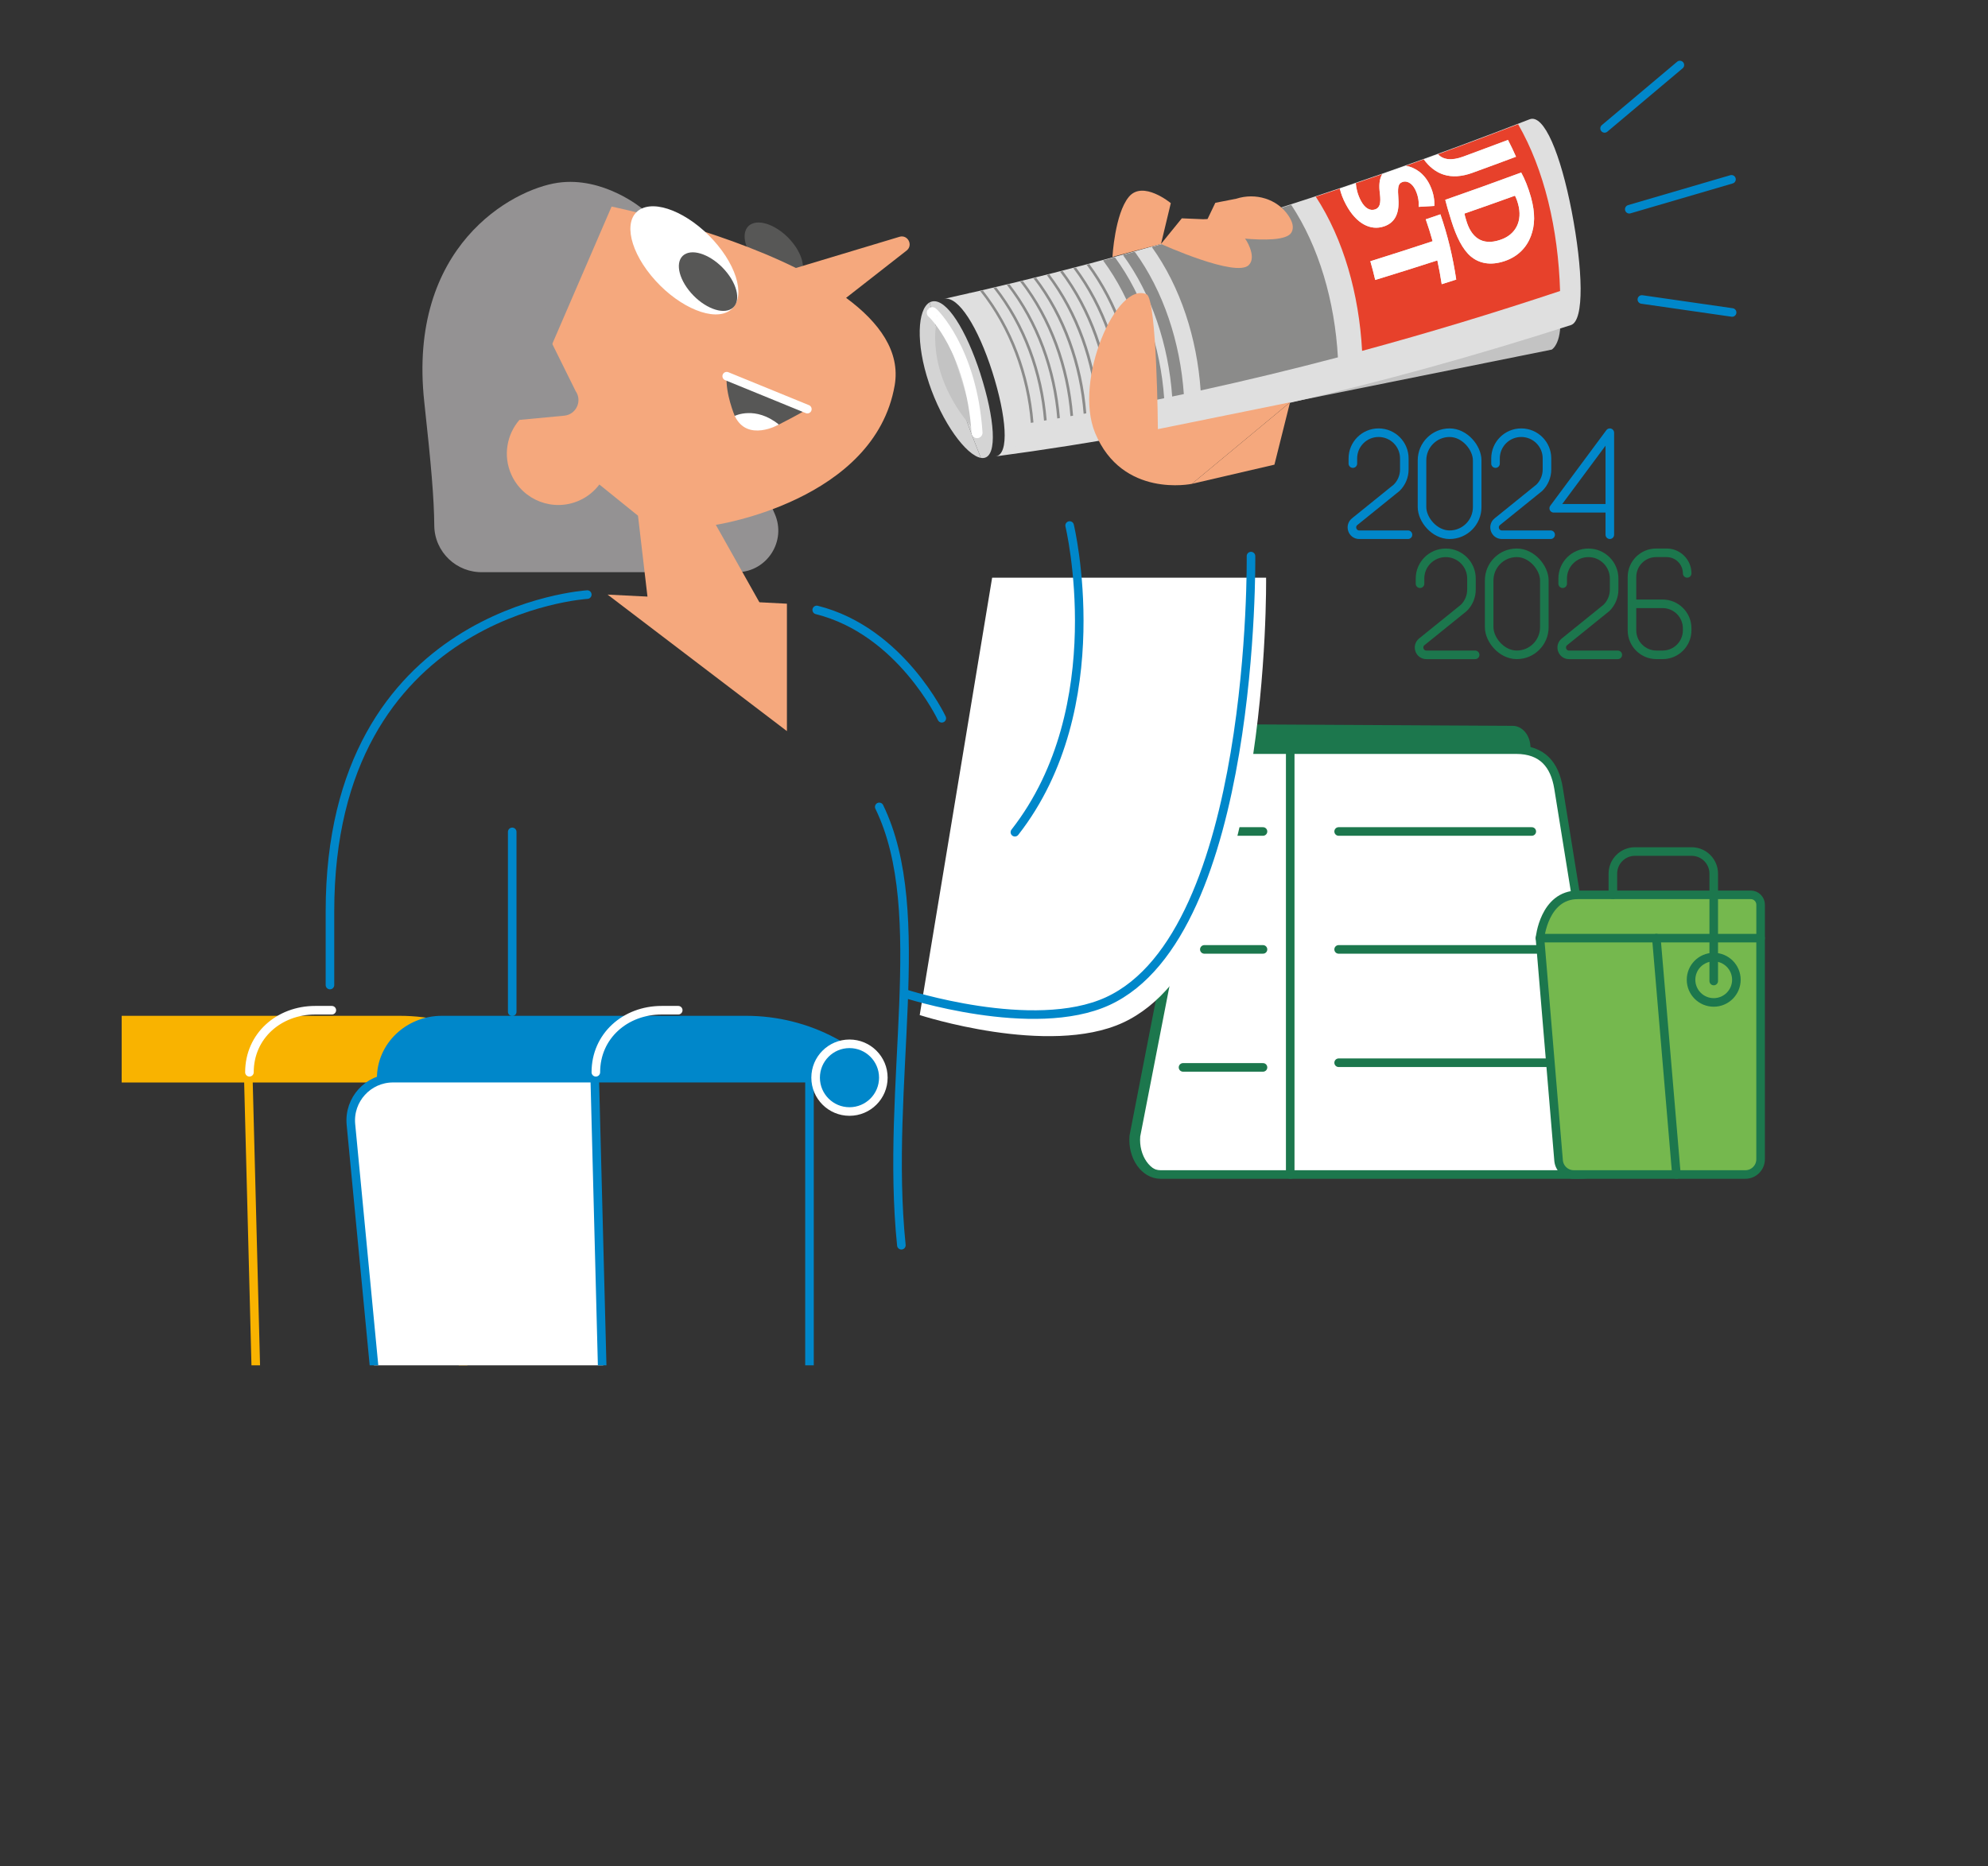 <?xml version="1.0" encoding="UTF-8"?><svg id="Calque_1" xmlns="http://www.w3.org/2000/svg" xmlns:xlink="http://www.w3.org/1999/xlink" viewBox="0 0 904.11 848.77"><rect x="0" y="0" width="904.11" height="848.77" fill="#333333" stroke="none"/><defs><style>.cls-1{clip-path:url(#clippath);}.cls-2,.cls-3,.cls-4,.cls-5,.cls-6,.cls-7,.cls-8,.cls-9,.cls-10,.cls-11{fill:none;}.cls-2,.cls-12,.cls-13,.cls-14,.cls-15,.cls-16,.cls-17,.cls-18,.cls-19,.cls-20,.cls-21,.cls-22,.cls-23,.cls-24{stroke-width:0px;}.cls-3,.cls-25,.cls-26,.cls-4,.cls-5,.cls-6,.cls-7,.cls-8,.cls-9,.cls-27,.cls-10,.cls-11{stroke-linecap:round;}.cls-3,.cls-25,.cls-26,.cls-5,.cls-7,.cls-9,.cls-10{stroke-width:3.9px;}.cls-3,.cls-25,.cls-6,.cls-7,.cls-27{stroke:#fff;}.cls-3,.cls-28,.cls-6{stroke-miterlimit:10;}.cls-25,.cls-26,.cls-4,.cls-5,.cls-7,.cls-8,.cls-9,.cls-27,.cls-10,.cls-11{stroke-linejoin:round;}.cls-25,.cls-24{fill:#0087ca;}.cls-26,.cls-28,.cls-21{fill:#fff;}.cls-26,.cls-10,.cls-11{stroke:#0087ca;}.cls-28{stroke-width:2.3px;}.cls-28,.cls-8,.cls-9{stroke:#1c774d;}.cls-4,.cls-5{stroke:#f9b300;}.cls-4,.cls-27{stroke-width:3.92px;}.cls-6{stroke-width:4.99px;}.cls-8,.cls-11{stroke-width:3.9px;}.cls-27,.cls-12{fill:#f9b300;}.cls-13{fill:#75b84e;}.cls-14{fill:#949293;}.cls-15{fill:#575756;}.cls-16{fill:#1c774d;}.cls-17{fill:#c3c3c3;}.cls-18{fill:#dfdfdf;}.cls-19{fill:#d4d4d4;}.cls-20{fill:#8b8b8a;}.cls-22{fill:#f5a87d;}.cls-23{fill:#e7412b;}</style><clipPath id="clippath"><rect class="cls-2" x="55.34" y="414.55" width="381.1" height="206.49"/></clipPath></defs><path class="cls-28" d="m588.77,534.24h-59.16c-7.29,0-12.97-8.12-12.2-17.44l31.46-161.7c2.2-11,10.65-14.11,16.92-14.11h22.63"/><path class="cls-9" d="m586.98,534.24h-59.16c-7.29,0-12.97-8.12-12.2-17.44l31.46-161.7c2.2-11,10.65-14.11,16.92-14.11h22.63"/><path class="cls-16" d="m561.14,340.2h134.91c0-5.91-3.86-10.04-8.08-10.04l-119.19-.66c-4.22,0-7.64,4.79-7.64,10.7"/><path class="cls-28" d="m686.93,340.99h-100.16v193.25h131.26c19.51,0,16.34-16.99,16.34-16.99l-25.59-158.87c-1.72-10.35-8.08-17.4-20.2-17.4"/><path class="cls-9" d="m689.49,340.99h-102.72v193.25h131.26c19.51,0,16.34-16.99,16.34-16.99l-25.6-158.87c-1.72-10.35-7.16-17.4-19.28-17.4Z"/><line class="cls-9" x1="696.63" y1="378.21" x2="608.79" y2="378.21"/><line class="cls-9" x1="574.39" y1="378.21" x2="553.6" y2="378.21"/><line class="cls-9" x1="574.39" y1="431.85" x2="547.71" y2="431.85"/><line class="cls-9" x1="574.39" y1="485.52" x2="538.02" y2="485.52"/><line class="cls-9" x1="700.35" y1="431.85" x2="608.79" y2="431.85"/><line class="cls-9" x1="704.17" y1="483.4" x2="608.79" y2="483.4"/><path class="cls-13" d="m793.74,534.24h-78s-4.85,3.79-7.19-9.58c-2.35-13.37-7.74-92.54-7.74-92.54,0,0-1.26-9.98,2.45-15.35s7.8-10.98,21.88-10.98h71.08s4.49-.23,4.49,8.77v112.72s-2.74,6.95-6.95,6.95Z"/><path class="cls-9" d="m762.41,534.24h-46.67c-3.56,0-6.55-2.69-6.91-6.24l-8.48-101.27h52.94l9.12,107.51Z"/><path class="cls-9" d="m753.29,426.73h47.4v100.56c0,3.84-3.11,6.95-6.95,6.95h-31.33"/><path class="cls-9" d="m700.35,426.73s1.85-19.7,17.24-19.7h78.62c2.48,0,4.49,2.01,4.49,4.49v15.21"/><path class="cls-9" d="m733.51,407.03v-9.64c0-5.55,4.5-10.06,10.06-10.06h25.75c5.55,0,10.06,4.5,10.06,10.06v48.84"/><circle class="cls-9" cx="779.37" cy="445.66" r="10.31"/><path class="cls-21" d="m418.26,461.71s58.57,19.06,92.4,3.48c67.34-31.02,65.14-202.43,65.14-202.43h-124.59l-32.94,198.96Z"/><path class="cls-17" d="m586.68,183.02l119.03-24s5.38-2.97,3.54-18.02l-122.57,42.03Z"/><path class="cls-15" d="m360.63,110.58c5.52,7.03,6.1,14.49,1.28,16.68-4.82,2.18-13.2-1.74-18.72-8.77-5.52-7.03-6.1-14.49-1.28-16.68,4.82-2.18,13.2,1.74,18.72,8.77"/><path class="cls-14" d="m291.94,94.81s-17.51-14.67-38.24-11.68c-20.73,2.99-68.52,28.88-60.73,99.87,3.13,28.58,4.43,43.78,4.53,56.03.1,12.04,10.14,21.6,22.17,21.23l115.92.02c13.38-.41,22.12-14.2,16.78-26.47l-60.43-139Z"/><path class="cls-10" d="m486.45,239.04s19.82,82.31-24.89,139.51"/><path class="cls-18" d="m440.5,133.43c.02.06.03.12.05.19.37-.21.76-.37,1.17-.46-.4.09-.81.18-1.21.28Z"/><path class="cls-18" d="m714.79,96.14c-5.07-26.17-12.59-44.43-19.15-41.87-89.04,34.58-177.29,62.06-266.3,81.67,6.53-1.48,15.51,13.06,21.95,33.2,6.4,20.13,7.94,37.67,1.46,38.46,88.51-11.8,175.19-31.9,261.64-59.72,6.32-1.96,5.42-25.59.4-51.74Z"/><path class="cls-18" d="m460.85,203.17c.4-.07.8-.14,1.2-.21-.41.07-.83.07-1.28.01.03.06.06.13.08.19Z"/><path class="cls-19" d="m422.46,174.22c6.04,18.11,16.97,32.89,23.62,34.05-9.71-24.19-17.43-47.81-23.32-70.71-5.46,3.1-6.39,18.52-.29,36.65Z"/><path class="cls-19" d="m445.91,170.13c-6.46-20.02-15.45-34.47-21.98-33.01-.41.09-.8.24-1.17.45,5.89,22.9,13.61,46.51,23.32,70.71.45.08.88.09,1.28.04,6.49-.77,4.95-18.17-1.46-38.17Z"/><path class="cls-23" d="m682.28,109.1c7.23-2.4,10.2-8.74,8.14-16.28-.54-1.94-1.07-3.13-1.45-3.81-7.65,2.76-15.29,5.47-22.93,8.11.08.77.44,1.94.75,3,2.23,7.75,7.15,11.82,15.5,8.97Z"/><path class="cls-23" d="m625.35,95.27c2.18-.72,2.74-2.78,2.21-7.19-.49-3.66-.29-6.66,1.08-8.88-4.02,1.4-8.03,2.79-12.04,4.16.16,2.17.8,5.12,2.33,7.98,1.77,3.34,4.12,4.7,6.42,3.93Z"/><path class="cls-23" d="m690.42,56.52c-12.16,4.68-24.3,9.23-36.44,13.65,2.38,2.49,6.11,3.03,11.47,1.06,6.78-2.49,13.57-5.02,20.35-7.59,1.29,2.48,2.51,5.03,3.66,7.65-6.59,2.47-13.18,4.9-19.77,7.29-10.11,3.67-17.18.7-22.17-6.08-2.71.98-5.43,1.95-8.14,2.91,4.25.74,8.42,3.55,10.92,8.8,1.8,3.8,2.13,7.03,2.02,9.46-2.37.14-4.74.28-7.12.42.1-1.64.07-4.46-1.5-7.74-1.58-3.27-4.02-4.22-5.84-3.59-2.26.8-2.22,2.9-1.88,7.81.47,6.74-1.73,10.84-6.65,12.44-5.94,1.98-12.46-1.14-17.17-9.93-1.41-2.6-2.36-5.24-2.82-7.27-3.65,1.23-7.3,2.45-10.94,3.65,12.6,19.28,19.68,44.33,21.06,70.14,30.07-8.15,60.06-17.24,90.04-27.23-.85-28.22-7.19-55.25-19.09-75.86Zm-33.14,34.37c11.5-4.01,23.01-8.15,34.53-12.41,1.6,2.86,3.21,6.81,4.44,11.23,2.04,7.36,1.79,12.83-.02,17.64-1.93,5.18-5.86,9.37-11.99,11.42-6.66,2.23-11.65.87-15.24-2.03-3.85-3.19-6.68-9.02-8.97-16.32-1.38-4.37-2.25-7.43-2.77-9.53Zm-1.61,38.38c-.55-3.65-1.22-7.26-1.99-10.82-9.42,3.05-18.83,6.02-28.25,8.89-.66-2.88-1.4-5.72-2.22-8.51,9.44-2.95,18.88-5.99,28.32-9.11-.94-3.39-1.98-6.71-3.12-9.96,2.22-.75,4.44-1.51,6.66-2.27,3.26,9.33,5.66,19.33,7.2,29.68-2.2.7-4.4,1.4-6.6,2.1Z"/><path class="cls-21" d="m669.69,78.59c6.59-2.39,13.18-4.82,19.77-7.29-1.14-2.63-2.36-5.18-3.66-7.65-6.79,2.57-13.57,5.1-20.35,7.59-5.36,1.97-9.08,1.42-11.47-1.06-2.15.78-4.3,1.56-6.46,2.34,4.99,6.78,12.06,9.75,22.17,6.08Z"/><path class="cls-21" d="m669.01,116.74c3.58,2.9,8.58,4.26,15.24,2.03,6.13-2.05,10.05-6.24,11.99-11.42,1.81-4.81,2.05-10.28.02-17.64-1.23-4.42-2.85-8.37-4.44-11.23-11.52,4.26-23.03,8.4-34.53,12.41.52,2.09,1.39,5.16,2.77,9.53,2.29,7.3,5.12,13.13,8.97,16.32Zm19.96-27.72c.38.67.92,1.86,1.45,3.81,2.06,7.54-.91,13.88-8.14,16.28-8.35,2.85-13.27-1.22-15.5-8.97-.32-1.06-.68-2.23-.75-3,7.64-2.65,15.29-5.35,22.93-8.11Z"/><path class="cls-21" d="m629.32,103.02c4.92-1.61,7.12-5.7,6.65-12.44-.33-4.91-.38-7.01,1.88-7.81,1.82-.63,4.25.31,5.84,3.59,1.57,3.28,1.6,6.1,1.5,7.74,2.38-.14,4.75-.29,7.12-.42.12-2.43-.22-5.66-2.02-9.46-2.5-5.25-6.67-8.07-10.92-8.8-3.58,1.27-7.16,2.53-10.74,3.78-1.37,2.22-1.57,5.22-1.08,8.88.53,4.41-.03,6.47-2.21,7.19-2.31.77-4.65-.59-6.42-3.93-1.53-2.86-2.17-5.81-2.33-7.98-2.42.83-4.84,1.65-7.26,2.46.46,2.04,1.4,4.67,2.82,7.27,4.7,8.79,11.23,11.91,17.17,9.93Z"/><path class="cls-21" d="m648.41,99.76c1.14,3.24,2.18,6.56,3.12,9.96-9.44,3.12-18.88,6.16-28.32,9.11.81,2.8,1.55,5.64,2.22,8.51,9.42-2.88,18.84-5.84,28.25-8.89.77,3.55,1.43,7.16,1.99,10.82,2.2-.69,4.4-1.39,6.6-2.1-1.54-10.35-3.94-20.35-7.2-29.68-2.22.76-4.44,1.52-6.66,2.27Z"/><path class="cls-20" d="m546.03,177.6c-1.64-23.76-9.17-47.13-22.22-65.26,21.13-5.98,42.26-12.38,63.39-19.21,12.67,19.11,19.83,43.92,21.26,69.42-20.76,5.47-41.56,10.49-62.42,15.05Z"/><path class="cls-20" d="m533.09,180.37c-1.67-23.4-9.27-46.45-22.39-64.38,1.79-.49,3.58-.98,5.37-1.48,13.09,18.01,20.66,41.19,22.32,64.74-1.77.38-3.54.75-5.3,1.12Z"/><path class="cls-20" d="m524.14,182.22c-1.69-23.15-9.33-45.99-22.49-63.77,1.79-.48,3.58-.96,5.37-1.45,13.14,17.87,20.75,40.83,22.43,64.13-1.77.37-3.54.73-5.31,1.09Z"/><path class="cls-20" d="m516.76,183.69c-1.71-22.94-9.37-45.61-22.57-63.26.4-.11.8-.21,1.21-.32,13.2,17.68,20.86,40.38,22.56,63.35-.4.08-.8.16-1.2.24Z"/><path class="cls-20" d="m510.78,184.86c-1.72-22.77-9.41-45.29-22.64-62.85.4-.1.81-.21,1.21-.31,13.22,17.58,20.91,40.14,22.63,62.94-.4.08-.8.15-1.2.23Z"/><path class="cls-20" d="m504.8,186.01c-1.72-22.59-9.44-44.98-22.7-62.44.4-.1.81-.21,1.21-.31,13.25,17.48,20.97,39.9,22.69,62.53-.4.08-.8.15-1.2.23Z"/><path class="cls-20" d="m498.81,187.13c-1.73-22.42-9.47-44.66-22.76-62.03.4-.1.81-.2,1.21-.3,13.28,17.39,21.02,39.65,22.75,62.11-.4.07-.8.15-1.2.22Z"/><path class="cls-20" d="m492.82,188.22c-1.74-22.25-9.5-44.35-22.81-61.62.4-.1.81-.2,1.21-.3,13.31,17.29,21.07,39.41,22.8,61.7-.4.07-.8.14-1.2.22Z"/><path class="cls-20" d="m486.82,189.29c-1.74-22.08-9.53-44.03-22.87-61.2.4-.1.81-.2,1.21-.29,13.33,17.19,21.12,39.17,22.86,61.28-.4.07-.8.14-1.2.21Z"/><path class="cls-20" d="m480.82,190.34c-1.75-21.91-9.56-43.72-22.92-60.78.4-.1.81-.19,1.21-.29,13.36,17.09,21.16,38.93,22.91,60.87-.4.07-.8.14-1.2.21Z"/><path class="cls-20" d="m474.81,191.36c-1.75-21.74-9.58-43.4-22.97-60.37.4-.1.81-.19,1.21-.29,13.38,16.99,21.21,38.68,22.96,60.45-.4.07-.8.13-1.2.2Z"/><path class="cls-20" d="m468.8,192.35c-1.75-21.56-9.6-43.08-23.01-59.95.4-.09.81-.19,1.21-.28,13.4,16.89,21.25,38.44,23,60.03-.4.07-.8.13-1.2.2Z"/><path class="cls-22" d="m542.05,220.08s-31.65,6.72-44.02-23.17c-9.91-23.95,9.81-69.27,23.42-63.02,4.7,2.16,5.14,61.31,5.14,61.31l60.08-12.19-44.63,37.07Z"/><polygon class="cls-22" points="579.59 211.36 586.68 183.02 542.05 220.08 579.59 211.36"/><path class="cls-22" d="m505.93,116.84s1.06-19.53,7.43-27.27c6.37-7.74,19.1,2.83,19.1,2.83l-4.45,18.56-22.08,5.89Z"/><path class="cls-22" d="m528,110.96l9.47-11.65,9.7.41c9.14-.71,18.04,4.38,21.26,12.97,1.14,3.04,1.36,5.91-.44,7.82-5.67,6.03-39.98-9.54-39.98-9.54Z"/><path class="cls-22" d="m546.22,105.79l6.49-13.54,9.53-1.86c8.72-2.82,18.57.06,23.69,7.65,1.81,2.69,2.7,5.43,1.4,7.71-4.11,7.19-41.11.04-41.11.04Z"/><path class="cls-10" d="m409.93,566.41c-7.55-73.29,13.42-151.2-10.06-199.38"/><polygon class="cls-22" points="276.32 270.46 357.88 274.6 357.88 332.56 276.32 270.46"/><line class="cls-10" x1="232.95" y1="378.4" x2="232.95" y2="460.21"/><path class="cls-10" d="m267.09,270.46s-117.03,6.97-117.03,144.07v33.53"/><path class="cls-22" d="m409.03,107.72l-47.07,14.17c-37.22-18.41-83.82-27.93-83.82-27.93l-41.89,97.01c-5.78,6.66-7.55,16.32-3.71,24.9,5.28,11.79,19.12,17.07,30.92,11.79,3.74-1.67,6.82-4.22,9.12-7.28l17.57,14.2,5.43,46.41,56.09,4.18-26.12-46.44s72.19-10.85,81.33-63.42c2.67-15.4-7.01-28.7-22.09-39.83l27.5-21.5c3.13-2.45.56-7.42-3.25-6.27"/><path class="cls-21" d="m326.42,111.55c10.66,13.04,12.51,26.68,4.13,30.48-8.38,3.8-23.82-3.69-34.48-16.73-10.66-13.04-12.51-26.68-4.13-30.48,8.38-3.8,23.82,3.7,34.48,16.73"/><path class="cls-15" d="m330.72,124.14c5.52,7.03,6.1,14.49,1.28,16.68-4.82,2.18-13.2-1.74-18.72-8.77-5.52-7.03-6.1-14.49-1.28-16.68,4.82-2.18,13.2,1.74,18.72,8.77"/><path class="cls-10" d="m428.31,326.71s-18.65-39.72-56.87-49.27"/><path class="cls-15" d="m334.15,189.18s-4.32-10.22-3.65-18.07l36.66,14.99s-3.87,2.41-12.95,7.02c-9.08,4.61-20.07-3.94-20.07-3.94Z"/><path class="cls-21" d="m334.15,189.18s9.39-4.72,20.07,3.94c0,0-14.37,8.21-20.07-3.94Z"/><line class="cls-3" x1="330.5" y1="171.11" x2="367.17" y2="186.1"/><line class="cls-10" x1="729.74" y1="58.4" x2="763.98" y2="29.58"/><line class="cls-10" x1="740.97" y1="95.17" x2="787.45" y2="81.57"/><line class="cls-10" x1="746.69" y1="136.22" x2="787.74" y2="142.13"/><path class="cls-10" d="m411.39,451.9s58.57,19.06,92.4,3.48c67.34-31.02,65.14-202.43,65.14-202.43"/><path class="cls-14" d="m251.16,156.43l10.63,21.47c3.12,4.48.25,10.67-5.19,11.18l-20.37,1.92-6.88-21.4-10.75-27.44s43.32-69.4,21.54-48.64"/><path class="cls-17" d="m444.33,196.82s-18.47-17.27-19.02-42.17c-.67-30.17,19.02,42.17,19.02,42.17Z"/><path class="cls-6" d="m423.98,142.21c.1-.15,17.83,16.76,20.36,54.6"/><g class="cls-1"><path class="cls-4" d="m122.05,801.07H54.96c-14.32,0-26.28-10.91-27.6-25.17L2.04,511.44c-1.05-11.28,7.83-21.02,19.16-21.02h91.74"/><line class="cls-5" x1="112.94" y1="490.42" x2="120.67" y2="789.83"/><path class="cls-4" d="m112.94,490.42h97.66s0,235.19,0,235.19c0,3.06-2.48,5.54-5.54,5.54h-12.56c-15.49,0-28.05,17.21-28.05,38.44,0,8,1.78,15.43,4.84,21.58"/><path class="cls-12" d="m228.79,475.6l-6.36-3.4c-12.44-6.65-26.44-10.14-40.67-10.14H43.39c-16.31,0-29.52,12.7-29.52,28.37h0s199.72,0,199.72,0c0,0,1.13-15.09,15.2-14.83Z"/><path class="cls-7" d="m113.44,487.74c0-16.52,13.39-28.23,29.92-28.23h7.55"/><path class="cls-27" d="m228.79,474.79c-8.5,0-15.4,6.89-15.4,15.4,0,8.5,6.89,15.4,15.4,15.4s15.4-6.89,15.4-15.4c0-8.5-6.89-15.4-15.4-15.4Z"/><path class="cls-26" d="m279.59,801.07h-67.09c-14.32,0-26.28-10.91-27.6-25.17l-25.31-264.46c-1.05-11.28,7.83-21.02,19.16-21.02h91.74"/><line class="cls-10" x1="270.48" y1="490.42" x2="278.21" y2="789.83"/><path class="cls-10" d="m270.48,490.42h97.66s0,235.19,0,235.19c0,3.06-2.48,5.54-5.54,5.54h-12.56c-15.49,0-28.05,17.21-28.05,38.44,0,8,1.78,15.43,4.84,21.58"/><path class="cls-24" d="m386.33,475.6l-6.36-3.4c-12.44-6.65-26.44-10.14-40.67-10.14h-138.36c-16.31,0-29.52,12.7-29.52,28.37h0s199.72,0,199.72,0c0,0,1.13-15.09,15.2-14.83Z"/><path class="cls-7" d="m270.98,487.74c0-16.52,13.39-28.23,29.92-28.23h7.55"/><path class="cls-25" d="m386.33,474.79c-8.5,0-15.4,6.89-15.4,15.4,0,8.5,6.89,15.4,15.4,15.4s15.4-6.89,15.4-15.4c0-8.5-6.89-15.4-15.4-15.4Z"/></g><rect class="cls-2" x="55.34" width="848.77" height="848.77"/><path class="cls-11" d="m615.26,210.87v-2.35c0-6.46,5.24-11.7,11.7-11.7h0c6.46,0,11.7,5.24,11.7,11.7v5.02c0,3.13-1.25,6.13-3.48,8.32l-19.11,15.44c-2.44,1.98-1.05,5.93,2.09,5.93h22.17"/><path class="cls-11" d="m680.14,210.87v-2.35c0-6.46,5.24-11.7,11.7-11.7h0c6.46,0,11.7,5.24,11.7,11.7v5.02c0,3.13-1.25,6.13-3.48,8.32l-19.11,15.44c-2.44,1.98-1.05,5.93,2.09,5.93h22.17"/><rect class="cls-11" x="646.71" y="196.82" width="25.09" height="46.41" rx="12.55" ry="12.55"/><polyline class="cls-11" points="732.12 231.2 706.61 231.2 732.12 196.82 732.12 243.22"/><path class="cls-8" d="m645.8,265.51v-2.35c0-6.46,5.24-11.7,11.7-11.7h0c6.46,0,11.7,5.24,11.7,11.7v5.02c0,3.13-1.25,6.13-3.48,8.32l-19.11,15.44c-2.44,1.98-1.05,5.93,2.09,5.93h22.17"/><path class="cls-8" d="m710.68,265.51v-2.35c0-6.46,5.24-11.7,11.7-11.7h0c6.46,0,11.7,5.24,11.7,11.7v5.02c0,3.13-1.25,6.13-3.48,8.32l-19.11,15.44c-2.44,1.98-1.05,5.93,2.09,5.93h22.17"/><rect class="cls-8" x="677.25" y="251.45" width="25.09" height="46.41" rx="12.55" ry="12.55"/><path class="cls-8" d="m742.2,274.66h13.95c6.15,0,11.14,4.99,11.14,11.14v.92c0,6.15-4.99,11.14-11.14,11.14h-2.81c-6.15,0-11.14-4.99-11.14-11.14v-12.06h0Z"/><path class="cls-8" d="m742.2,274.66v-12.22c0-6.07,4.92-10.99,10.99-10.99h4.75c5.17,0,9.36,4.19,9.36,9.36h0"/></svg>
